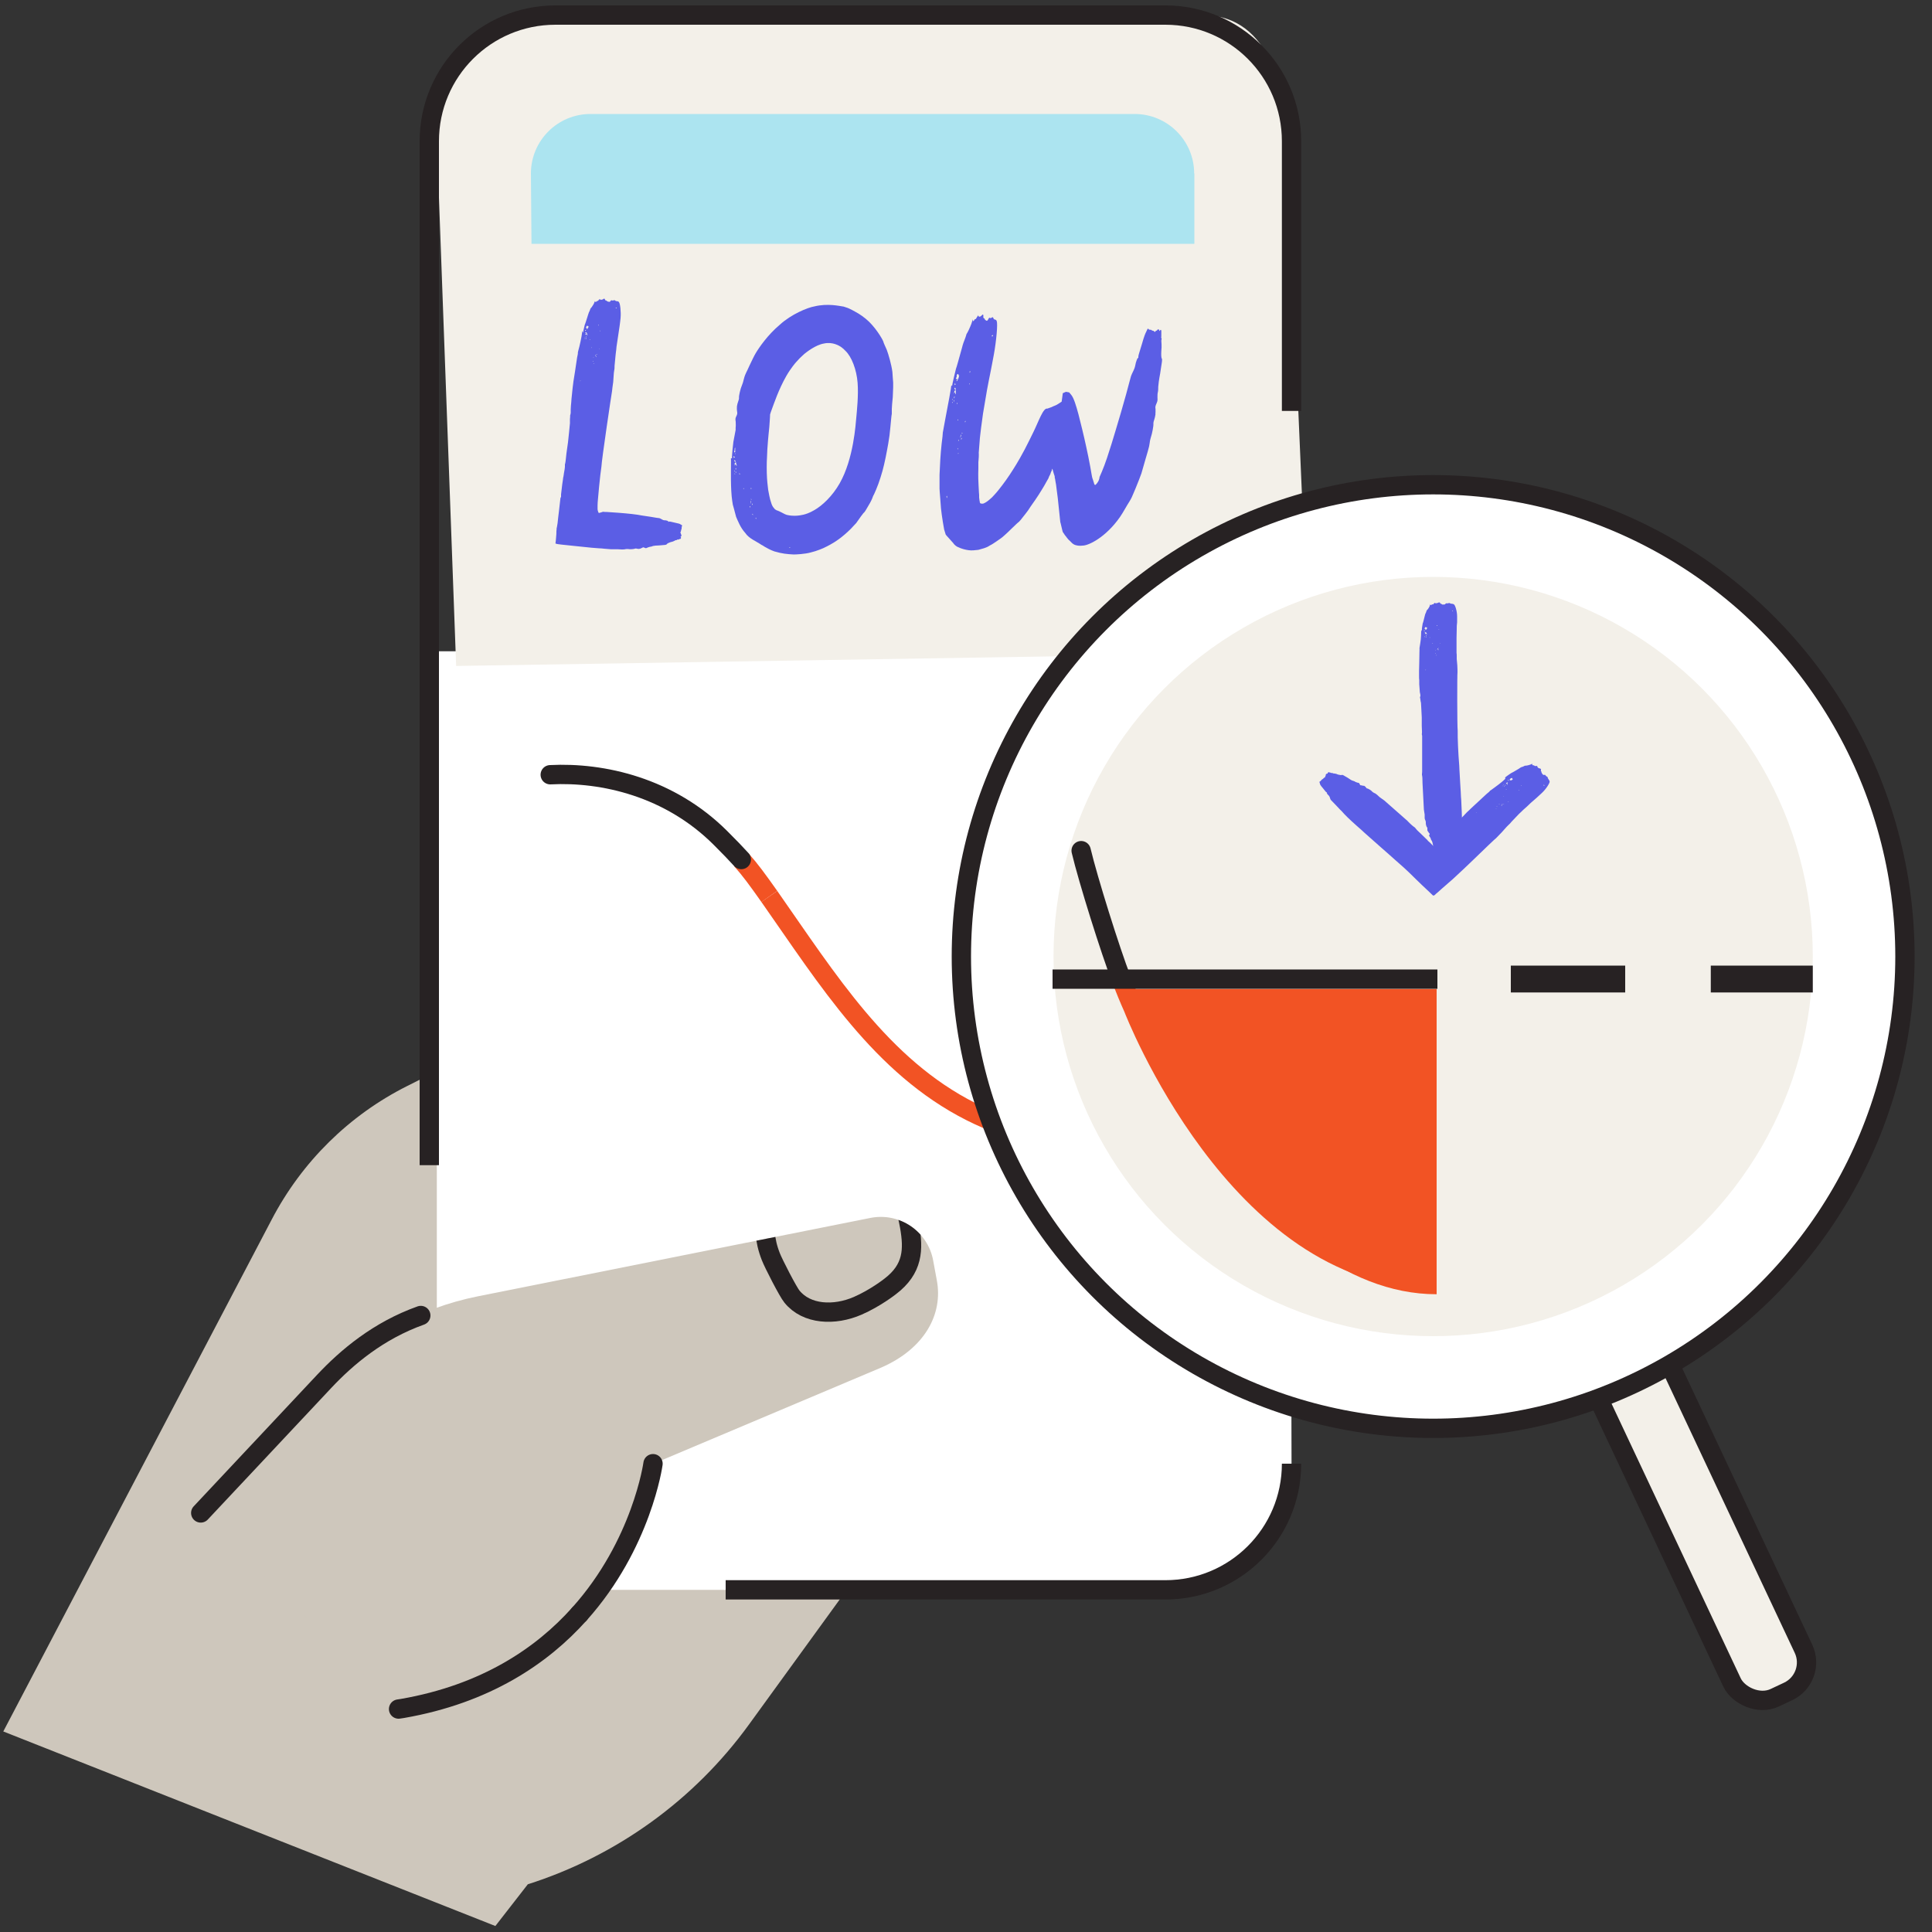<?xml version="1.0" encoding="UTF-8"?>
<svg xmlns="http://www.w3.org/2000/svg" xmlns:xlink="http://www.w3.org/1999/xlink" id="Illustrations" version="1.1" viewBox="0 0 100 100">
  <rect x="0" y="0" width="100" height="100" fill="#333333" stroke="none"/>
  <defs>
    <style>
      .cls-1 {
        fill: #f25324;
      }

      .cls-1, .cls-2, .cls-3, .cls-4, .cls-5, .cls-6 {
        stroke-width: 0px;
      }

      .cls-7 {
        fill: #f3f0e9;
      }

      .cls-8 {
        stroke: #f25324;
      }

      .cls-8, .cls-9, .cls-10 {
        fill: none;
      }

      .cls-8, .cls-10, .cls-11, .cls-12 {
        stroke-miterlimit: 10;
      }

      .cls-2 {
        fill: #ace4f0;
      }

      .cls-13, .cls-12 {
        fill: #fff;
      }

      .cls-3, .cls-14 {
        fill: #cec7bc;
      }

      .cls-9 {
        stroke-linecap: round;
        stroke-linejoin: round;
      }

      .cls-9, .cls-10, .cls-11, .cls-12 {
        stroke: #272223;
      }

      .cls-15 {
        clip-path: url(#clippath-4);
      }

      .cls-4 {
        fill: #5b5ee5;
      }

      .cls-11, .cls-6 {
        fill: #f3f0e9;
      }

      .cls-5 {
        fill: #272223;
      }
    </style>
    <clipPath id="clippath-4">
      <path class="cls-3" d="M20.63,88.46c.07-.01.13-.02.2-.03,11.51-2,12.97-12.66,12.97-12.66l11.8-4.98c2.26-.98,3.22-2.77,2.89-4.52l-.19-1.03c-.28-1.51-1.74-2.5-3.25-2.2l-20.33,4.06c-3.04.61-5.82,2.15-7.94,4.41l-6.38,6.8"></path>
    </clipPath>
  </defs>
  <path class="cls-3" d="M.17,89.62l13.89-26.49c1.56-2.99,4.01-5.41,7.02-6.92l23.22-11.66,19.94.78c1.28.05,2.29,1.12,2.25,2.4h0c-.03,1.23-1.01,2.22-2.23,2.28l-18.07.84-6.3,5.04,6.81-1.85,16.24.75c1.34.06,2.37,1.2,2.3,2.54h0c-.06,1.22-1.03,2.2-2.25,2.29l-15.35,1.04-7.76,5.63,8.82-2.44,14.1,1.34c1.17.11,2.06,1.11,2.03,2.29h0c-.03,1.21-1.02,2.17-2.22,2.18l-12.96.1-8.51,3.78,8.98-.59,11.26.69c1.23.08,2.18,1.12,2.15,2.35h0c-.03,1.11-.86,2.04-1.96,2.2l-16.54,2.44-6.27,8.64c-2.83,3.9-6.85,6.8-11.44,8.26h0s-1.68,2.16-1.68,2.16L.17,89.62Z"></path>
  <g>
    <path class="cls-13" d="M66.75,33.71l.1,42.13c0,3.56-2.16,6.45-5.8,6.45h-31.85c-3.64,0-6.59-2.89-6.59-6.45v-42.13h44.13Z"></path>
    <path class="cls-7" d="M23.61,34.47l-1-27.24c0-3.56,2.95-6.45,6.59-6.45h33.03c3.64,0,4.42,4.14,4.42,7.7l1.09,25.28-44.13.71Z"></path>
  </g>
  <g>
    <path class="cls-10" d="M22.22,60.31V7.31c0-3.61,2.92-6.53,6.53-6.53h31.57c3.61,0,6.53,2.92,6.53,6.53v13.96"></path>
    <path class="cls-10" d="M66.85,75.76c0,3.61-2.92,6.53-6.53,6.53h-22.76"></path>
  </g>
  <path class="cls-2" d="M61.81,8.98c0-1.7-1.38-3.08-3.08-3.08h-28.17c-1.7,0-3.08,1.38-3.08,3.08l.03,3.64h34.31v-3.64Z"></path>
  <g>
    <path class="cls-4" d="M39.64,21.24s.03,0,.02.03c0,.03-.02.03-.04.02-.03,0-.02-.03.01-.06ZM38.86,25.29v-.03h.03s0,.06-.01.06l-.02-.03ZM38.92,26.14s0-.07,0-.07h.02s.02.06,0,.06h-.02ZM38.86,25.83h.02s.02,0,.02.03h-.02s-.02-.03-.02-.03ZM39.11,26.84s0-.04.01-.05l.02.03v.04s-.03-.02-.03-.02ZM38.86,26.09c-.03-.1-.02-.19,0-.17,0,.03,0,.06,0,.06,0,.05,0,.05,0,.1q.02.06,0,0ZM38.73,23.53s.02-.03.02-.03t.01.03s0,.03-.02.03v-.03ZM38.94,26.63s0-.04,0-.04t.03.03s.01.03,0,.04l-.03-.03ZM38.8,26.24v-.04h.02s.02.06,0,.07l-.02-.03ZM38.66,23c0-.06.02-.06.03-.03,0,.03,0,.06-.02.06t-.01-.03ZM38.47,25.3s.01-.03.03-.04v.03s-.01.03-.01.03l-.02-.03ZM38.87,27.17l-.03-.04s.06.08.06.08c.03.04,0,0-.03-.04ZM38.26,24.5h.02s.02.03.02.03c0,0,0,.03-.02.03,0,0-.02-.03-.02-.06ZM40.88,28.36s-.04-.02-.04-.03h.04s.04.02.04.02h-.04ZM38.07,24.41h.02s.01.03.01.06h-.02s-.01-.03-.01-.06ZM38.07,24.25s.02-.03.02-.03t.01.03s0,.06-.02.06c0,0-.01-.03-.01-.06ZM38.01,24.51h.02s.02,0,.02.03h-.02s-.02-.03-.02-.03ZM38,24.38s.02-.03.02-.03t.01.03s0,.03-.02.03v-.03ZM38,23.86c0-.06.05-.06.08.03.01.03.03.1.03.13,0,0,0,.03.01.03.02,0,.01.03.01.06,0,0-.02,0-.03-.03-.03-.06-.04-.06-.06,0,0,.03-.02.03-.01-.03-.01-.06,0-.13.04-.1t.02-.03s-.03-.03-.05-.03c-.02,0-.03-.03-.03-.03ZM37.99,23.61s.02,0,.01.03c0,0,.02,0,.03,0t0,.03s-.03.03-.05.03c-.01-.03-.01-.06,0-.1ZM38.03,23.29c-.02-.06.01-.13.04-.13.03,0,.04.03.04.07t0,0,.03-.03s0,.09-.01.13c-.02.13-.08.22-.09.16,0,0,0-.03.02-.06q.04-.06,0-.03s-.05.03-.06,0v-.03s.02-.03.02-.06ZM37.83,23.73c.02.1-.02.94.02,1.67.02.42.08.7.08.72.01.04.09.31.17.63.1.23.23.57.47.83.2.3.55.42.84.62.05.02.06.03.17.1.1.06.3.17.5.24.41.12.65.14,1,.16.12,0,.59-.02.9-.11.27-.06.68-.23.74-.27.07-.03.42-.21.65-.38.19-.13.45-.35.66-.56.08-.08.25-.27.29-.31.02-.03.13-.18.24-.34.11-.15.16-.21.19-.23l.06-.09s.09-.16.17-.29c.08-.13.16-.29.21-.44.04-.06.25-.52.39-.98.15-.46.24-.93.26-1.02,0-.03.12-.55.2-1.14.07-.61.1-1.09.12-1.12,0-.02,0-.17,0-.25,0-.11.02-.3.05-.62.01-.32.02-.47.02-.5,0,0,0-.1,0-.25-.01-.15-.03-.35-.04-.55-.05-.39-.21-.93-.29-1.14-.04-.09-.08-.18-.12-.27-.03-.08-.06-.13-.05-.14,0-.03-.28-.58-.74-1.04-.24-.23-.5-.41-.75-.54-.21-.12-.36-.18-.36-.18-.04-.01-.13-.04-.21-.07-.22-.03-.82-.18-1.52-.01-.35.06-1.19.4-1.79.95-.63.53-1.08,1.19-1.25,1.48-.08.13-.2.39-.32.64-.07.15-.15.33-.17.36-.1.21-.1.28-.14.41-.02.1-.06.19-.08.25-.07.15-.16.53-.15.63,0,.04,0,.07-.01.1-.03.1-.05.16-.07.22-.02.08-.03.15-.03.15.01,0,0,.04,0,.07,0,.04,0,.1.01.17.02.1.02.14-.05.28-.04.09-.04.12-.02.26,0,.1.01.2,0,.26-.01.06,0,.19,0,.26.01.07,0,.35-.02.63-.02.56,0,.65.03.69.05.04.08.19.11.35.02.25.09.4.11.46,0,.06.02.12.03.12.02,0,.02.03.02.06,0,0,.01.08.02.09.02.03.04.11.04.15,0,.04.05.05.06.03.02-.02.04-.06.04-.06,0,0,.04.1.07.07.02,0,.05,0,.05-.04,0-.03.05-.04.08-.08.02-.08.03,0,.11,0,.03,0,.05-.01.12.02.03,0,.09-.02.12-.01.02,0,.06.06.07-.03.02-.07.04-.13.04-.13.02-.03.04-.19.07-.47.04-.42.08-.53.06-.59-.01-.03-.01-.06-.01-.06,0-.03.02,0,.02,0,0,.06.08-.19.08-.33,0-.08.03-.17.05-.22.07-.13.07-.16.1-.24,0-.05.07-.39.16-.76.09-.38.2-.72.22-.76.13-.35.37-1.08.77-1.78.23-.4.48-.69.51-.72.11-.13.26-.28.42-.42.1-.08.58-.47,1.02-.54.45-.1.79.12.87.17.09.06.19.15.24.21.32.3.58.98.63,1.66.05.65-.04,1.47-.07,1.81-.03.28-.13,2.11-.86,3.39-.37.65-.9,1.16-1.34,1.4-.43.25-.74.25-.76.26-.07.01-.32.04-.59-.02-.05-.01-.06-.01-.15-.05-.08-.04-.24-.13-.39-.19h-.02s-.07-.04-.1-.06c-.03-.05-.09-.1-.11-.14-.06-.1-.07-.15-.14-.38-.02-.06-.06-.27-.1-.49-.03-.26-.06-.52-.06-.61-.02-.31-.02-.81,0-1.07.01-.37.02-.45.05-.85.01-.15.05-.52.07-.73.05-.62.08-1.38.03-1.47,0-.03-.05-.06-.09-.07-.05-.01-.08-.05-.09-.08-.02-.03-.04-.04-.08-.02-.02.02-.07.01-.08,0-.04-.04-.05-.01-.08.04-.03.05-.04.08-.1.07-.03,0-.05-.04-.08-.05,0-.03-.03-.07-.06-.08-.02,0-.03-.07-.02-.1,0-.06-.01-.07-.04-.08-.02.03-.04.02-.06.05-.05.05-.15.07-.16,0,0-.04-.03,0-.1.12-.03.06-.05.06-.06.05-.02,0-.03,0-.06.05-.03.06-.08.05-.06-.01t0-.03s-.02.03-.04.09c-.03.13-.17.46-.22.55-.02.03-.05.09-.06.12,0,.02-.04.16-.06.22-.03.06-.08.25-.1.4-.11.57-.18.94-.19,1.01-.01.06-.09.77-.07.84Z"></path>
    <path class="cls-4" d="M31.89,15.92s.03,0,.03.02c0,.02-.02.01-.03.01-.03,0-.03-.02,0-.03ZM30.99,18.05h.03s0,.02-.02.02v-.02ZM30.84,18.48s.02-.03.02-.03h.02s0,.03-.02.03h-.02ZM30.87,18.32h.02s.02,0,.01.02h-.02s-.01-.02-.01-.02ZM30.71,18.81s.02-.01.03-.01v.02s-.02.01-.02.01v-.02ZM30.8,18.44s.03-.09.05-.08c0,.02,0,.03,0,.03-.02.02-.02.02-.04.04t0,0ZM31.04,17.12s.02-.01.02-.01t.01.02s0,.02-.02.01v-.02ZM30.67,18.69s.02-.01.02-.01t.01.02s0,.02-.02.01v-.02ZM30.7,18.49h.03s0,.02-.02.02v-.02ZM30.97,16.83s.02-.03.03-.01c0,.02,0,.03-.02.03t-.01-.02ZM30.61,17.99s.02-.01.03-.01v.02s-.02.01-.02.01v-.02ZM30.33,18.81v-.02s0,.03,0,.03c0,.02,0,0,0-.02ZM30.51,17.57h.02s.01.02.01.02c0,0,0,.02-.02.01,0,0-.01-.02,0-.03ZM30.02,19.71s.02-.01.03-.01v.02s-.02.01-.02.01v-.02ZM30.33,17.5h.02s.01.02,0,.04h-.02s-.01-.02,0-.04ZM30.33,17.42s.02-.01.02-.01t.01.02s0,.03-.02.03c0,0-.01-.02,0-.03ZM30.26,17.54h.02s.02,0,.01.02h-.02s-.01-.02-.01-.02ZM30.26,17.47s.02-.01.02-.01t.01.02s0,.02-.02.01v-.02ZM30.3,17.21s.05-.03.07.02c.01.02.02.05.02.07,0,0,0,.02.01.02.02,0,.01.02,0,.03,0,0-.02,0-.03-.02-.02-.04-.04-.04-.06,0,0,.02-.02.01-.01-.02,0-.03.01-.06.04-.04t.02-.01s-.03-.02-.04-.02c-.02,0-.03-.02-.03-.02ZM30.29,17.08s.02,0,.01.02c0,0,.02,0,.03,0t0,.02s-.03.01-.05.01c-.01-.02,0-.03.01-.05ZM30.35,16.92s.01-.06.04-.06c.03,0,.04.02.04.04t0,0s.03-.05.03-.01c0,.02-.01.05-.01.06-.03.06-.09.11-.09.07,0,0,0-.02.02-.03t0-.02s-.05.01-.06,0v-.02s.02-.01.03-.03ZM30.13,17.13c.02.05-.06.47-.14.8-.05.19-.08.3-.08.32.01.02-.01.13-.04.26-.07.47-.15,1.02-.19,1.24,0,.04-.03.21-.04.32-.01.1-.03.26-.03.29,0,.03-.02.18-.03.29,0,.09-.02.23-.03.36,0,.05-.01.15-.01.18,0,.02,0,.1,0,.18-.01.08-.02.11-.03.13v.05s0,.08-.01.15c0,.06,0,.15,0,.21,0,.06-.09.88-.1.98,0,.02-.04.27-.08.57-.03.31-.06.56-.08.57,0,.01,0,.09,0,.13,0,.06-.02.16-.05.33-.02.15-.03.21-.04.23,0,0-.02.18-.05.36-.02.17-.05.41-.06.51v.12s-.02.06-.03.06c0,.02-.04.36-.08.7-.03.22-.05.43-.07.61-.02.16-.05.27-.05.27,0,.03,0,.09-.01.14,0,.07,0,.19-.02.36,0,.08-.02.18-.03.28.07.04.22.04.33.06.24.03.89.09,1.54.16.13.01.25.02.38.03.09,0,.18.01.26.02.16.01.29.02.37.03.07,0,.21,0,.35,0,.08,0,.18.01.2.01.11,0,.15,0,.22-.02.05-.01.1,0,.13,0,.08.02.28,0,.33-.02.02-.01.04-.01.05-.01.05,0,.09.02.11.02.04,0,.08,0,.08,0,0-.02.02-.01.04-.01.02-.01.05-.03.09-.04.06-.04.07-.04.15,0,.05.02.06.02.14-.02.05-.01.1-.04.14-.04.03,0,.1-.02.14-.04.04-.01.19-.03.34-.03.3-.02.35-.03.37-.06.02-.04.11-.08.2-.11.14-.02.23-.09.26-.1.03,0,.07,0,.07-.02,0-.02.02-.01.04-.01,0,0,.05,0,.05-.01.02-.01.06-.03.09-.03.02,0,.03-.04.03-.06s-.03-.04-.03-.04c0,0,.06-.04.05-.07,0-.02,0-.05-.01-.05-.02,0-.01-.05-.03-.08-.04-.02,0-.03.02-.11,0-.03,0-.05.03-.11,0-.03,0-.09.01-.12,0-.02.04-.05,0-.07-.04-.02-.07-.04-.07-.04-.01-.02-.1-.05-.26-.08-.24-.05-.3-.08-.34-.06-.02.01-.03.01-.03.01-.02,0,0-.02,0-.02.03-.01-.11-.07-.19-.06-.05,0-.1-.02-.13-.04-.08-.05-.09-.05-.14-.07-.03,0-.23-.03-.45-.07-.23-.03-.44-.07-.47-.07-.23-.05-.68-.1-1.21-.14-.3-.02-.56-.04-.59-.04-.06,0-.12,0-.19-.01-.04,0-.02,0-.04.01-.01,0-.07.03-.17.05-.06-.01-.05-.11-.07-.12,0-.02,0-.05-.01-.06,0,0,0-.1,0-.21,0-.1.01-.21.02-.32.02-.22.04-.44.06-.66.04-.43.09-.83.12-1.03.01-.34.53-3.82.55-3.91,0-.05.03-.25.06-.47.02-.26.03-.42.03-.43,0-.01.01-.12.02-.16.02-.08.02-.2.02-.25.01-.12.01-.14.03-.31,0-.05.02-.18.03-.31.02-.15.04-.31.04-.36.03-.18.07-.46.09-.6.03-.21.04-.25.07-.47.01-.08.04-.29.05-.41.03-.34-.02-.78-.09-.84-.01-.02-.05-.04-.1-.04-.05,0-.09-.03-.1-.04-.03-.02-.04-.02-.08,0-.02.01-.07,0-.08,0-.04-.02-.05,0-.07.03-.02.03-.03.05-.09.04-.03,0-.06-.02-.09-.03-.01-.02-.04-.04-.07-.04-.02,0-.04-.04-.04-.05,0-.03-.02-.04-.05-.04-.02.01-.03.01-.05.03-.04.03-.14.04-.16,0-.01-.02-.03,0-.08.06-.02.03-.04.03-.05.03-.02,0-.03,0-.05.03-.02.03-.07.03-.06,0t-.01-.02s-.02.01-.03.05c-.01.06-.12.23-.16.28-.02.01-.04.04-.05.06,0,0-.03.08-.04.11-.02.03-.06.12-.08.2-.09.29-.15.48-.17.51,0,.03-.1.38-.09.42Z"></path>
    <path class="cls-4" d="M51.37,17.34s.03,0,.02.04c0,.03-.02.03-.04.03-.03,0-.02-.04.02-.07ZM49.94,21.82l.02-.03h.02s-.01.07-.03.07v-.04ZM49.74,22.74s.02-.07.02-.07h.02s0,.07-.02.07h-.02ZM49.78,22.4h.02s.02,0,.01.04h-.02s-.01-.04-.01-.04ZM49.58,23.47s.02-.03.03-.03v.03s-.02.03-.02.03v-.04ZM49.7,22.67c.01-.1.04-.21.05-.17,0,.03-.01.07-.01.07-.02.05-.02.05-.04.1q0,.07,0,0ZM50.17,19.86s.02-.03.02-.03t0,.04s0,.03-.02.03v-.04ZM49.55,23.22s.02-.03.02-.03t.01.04s0,.03-.02.03v-.04ZM49.59,22.8l.02-.03h.02s0,.07-.02.07v-.04ZM50.18,19.26c.02-.07.03-.06.04-.03,0,.03-.02.07-.03.06t0-.04ZM49.56,21.74s.02-.03.04-.03v.03s-.03.03-.03.03v-.04ZM49.2,23.54v-.04s0,.07,0,.07c0,.04,0,0,0-.04ZM49.53,20.85h.02s0,.04,0,.04c0,0,0,.03-.02.03,0,0,0-.04,0-.07ZM48.99,25.73c0-.06.01-.06.03-.06v.06s0,.06,0,.06l-.02-.05ZM49.37,20.71h.02s0,.04,0,.07h-.02s0-.04,0-.07ZM49.39,20.54s.02-.03.02-.03t0,.04s-.01.07-.03.07c0,0,0-.04,0-.07ZM49.29,20.81h.02s.02,0,0,.04h-.02s0-.04,0-.04ZM49.3,20.67s.02-.03.02-.03t0,.04s0,.03-.02.03v-.04ZM49.4,20.11c.02-.07.06-.06.07.05,0,.04,0,.11,0,.14,0,0,0,.03,0,.04.02,0,0,.04,0,.07,0,0-.02,0-.02-.04-.02-.07-.03-.08-.06-.01,0,.03-.02.03,0-.04,0-.07.03-.14.05-.1t.02-.03s-.02-.04-.04-.04c-.02,0-.02-.04-.02-.04ZM49.43,19.83s.02,0,0,.04c0,0,.02,0,.03,0t0,.03s-.04.03-.05.03c0-.04,0-.07.02-.1ZM49.52,19.49c-.02-.07.03-.14.06-.13.03,0,.04.04.03.08t0,0,.04-.03s-.02.1-.03.14c-.05.13-.11.23-.11.16,0,0,0-.03.03-.07q.05-.06,0-.03s-.05.03-.06-.01v-.03s.03-.03.04-.07ZM49.24,19.94c0,.11-.17,1.01-.31,1.74-.08.43-.12.67-.13.71,0,.04-.02.29-.06.57-.06.53-.09,1.11-.11,1.62,0,.26,0,.5,0,.71,0,.07.02.3.03.43.01.15.02.28.03.39,0,.17.09.83.18,1.3h0s.08.26.08.26c.04.06.09.1.13.15l.26.29s.07.13.25.21c.17.08.38.14.56.16.15.02.31,0,.49-.02.19-.06.4-.09.6-.23.16-.07.49-.32.57-.37.05-.03.3-.25.54-.49.24-.23.33-.32.39-.36l.1-.11s.12-.16.22-.28c.1-.12.21-.28.29-.41.04-.06.35-.48.61-.92.07-.11.13-.22.19-.33.06-.1.13-.23.12-.21.01-.03.02-.05.02-.06,0,0,.03-.07.07-.14.03-.1.07-.2.07-.16,0,0,.01-.06.02-.09,0,0,0-.02.02-.04,0,.02.01.04.02.06.01.05.02.08.02.08l.03.1h0c.02.05.04.12.05.15v.04s.02.02,0,.03c0,0,0,.02.02.06.01.09.03.19.05.3.03.22.06.46.09.7l.13,1.24.02.07c.07.3.11.48.12.46.02.03.06.09.1.15.06.06.15.22.26.3.06.05.1.12.19.17.13.08.33.09.47.07.3,0,1.19-.42,1.93-1.48.18-.26.33-.56.5-.82.08-.13.15-.28.2-.41.04-.09.08-.18.11-.26.14-.33.24-.61.3-.77.04-.15.13-.44.21-.73.05-.17.11-.37.12-.41.07-.24.08-.31.1-.45.01-.11.04-.21.06-.28.06-.17.14-.58.13-.69,0-.04,0-.07.01-.11.03-.11.06-.18.07-.24.02-.09.03-.17.03-.17-.02,0,0-.04,0-.07,0-.04,0-.11,0-.18-.02-.11-.01-.15.06-.31.04-.1.05-.13.04-.28,0-.11,0-.21.02-.28.02-.07.02-.21.02-.28,0-.07.04-.38.1-.69.1-.62.11-.72.09-.76-.04-.05-.04-.23-.03-.4.03-.28,0-.47,0-.54.02-.07.02-.14,0-.14-.02,0,0-.04,0-.07,0-.01,0-.09,0-.11,0-.04,0-.13,0-.18,0-.05-.03-.07-.05-.05-.02.02-.05.06-.05.06,0,0-.02-.12-.05-.09-.02,0-.05,0-.06.03,0,.03-.06.03-.1.07-.04.08-.03,0-.11-.03-.03,0-.05,0-.11-.05-.03,0-.09,0-.12-.02-.01-.02-.04-.08-.08.01-.04.08-.07.15-.07.15-.02.03-.1.22-.19.55-.15.5-.2.63-.2.7,0,.04,0,.07,0,.07,0,.03-.02,0-.02,0,0-.07-.12.22-.14.39-.02.1-.06.2-.09.26-.08.16-.09.19-.13.29-.01.05-.13.46-.25.93-.13.46-.25.89-.27.95-.14.45-.39,1.36-.72,2.35-.09.27-.19.53-.27.72-.04.09-.07.17-.1.23-.03.07-.01.03-.02.05,0,.03,0,.06-.02.1,0,.02-.04.16-.19.3-.08,0-.06-.09-.1-.17l-.02-.07s-.03-.09-.04-.12c0,.03-.05-.23-.11-.59-.06-.33-.13-.67-.2-.99-.14-.65-.29-1.25-.41-1.72-.12-.44-.24-.85-.38-1.01l-.1-.12-.11-.02c-.07-.03-.13.03-.19.05h-.02s-.01.02-.01.02h0s0,0,0,0c.05-.38-.07.52-.06.43h0s0,0,0,0h0s-.03.02-.03.02l-.06.04s-.08.05-.11.07c-.07.04-.14.08-.21.1-.05.03-.15.07-.33.13-.21-.06-.45.66-.72,1.21-.14.29-.29.59-.45.9-.15.29-.36.65-.44.78-.22.36-.46.73-.72,1.07-.13.17-.26.34-.4.49l-.13.14-.09.08c-.11.1-.23.19-.35.24-.06.02-.12.01-.17-.01-.04-.04-.02-.1-.04-.14-.01-.08-.02-.14-.02-.16,0-.1,0-.11,0-.11,0-.02,0-.06-.01-.14,0-.09-.01-.11-.02-.38-.03-.51-.01-.84-.01-.86,0-.02,0-.24,0-.33.02-.17.03-.4.02-.5.02-.25.02-.3.05-.64,0-.09.04-.36.07-.64.04-.31.09-.64.1-.74.06-.37.16-.94.21-1.24.08-.43.1-.52.19-.97.03-.17.12-.6.16-.84.13-.71.21-1.61.15-1.73,0-.04-.04-.08-.09-.09-.05,0-.08-.05-.09-.09-.02-.04-.04-.04-.08-.01-.02.03-.07.02-.09.02-.04-.04-.05,0-.08.05s-.04.1-.1.09c-.03,0-.05-.05-.08-.05,0-.04-.03-.08-.06-.08-.02,0-.03-.08-.02-.11,0-.07-.01-.07-.04-.08-.02.03-.04.03-.06.06-.05.06-.15.08-.16,0,0-.04-.03,0-.1.12-.03.06-.05.06-.06.06-.02,0-.03,0-.06.06-.03.06-.08.05-.06-.01t0-.04s-.02.03-.04.1c-.03.13-.19.49-.25.59-.02.03-.06.09-.06.13,0,.02-.06.17-.08.23-.03.06-.1.26-.14.43-.17.61-.28,1.01-.31,1.08-.02.07-.2.82-.2.89Z"></path>
  </g>
  <g>
    <path class="cls-8" d="M39.82,46.4c3.01,4.29,5.78,8.79,10.44,11.14,2.08,1.05,4.42,1.58,6.76,1.54"></path>
    <path class="cls-8" d="M38.37,44.5c.47.53.82,1.01,1.45,1.9"></path>
    <path class="cls-9" d="M28.48,40.1c2.72-.14,6.18.64,8.82,3.28.46.46.78.79,1.07,1.11"></path>
  </g>
  <g>
    <rect class="cls-11" x="84.08" y="60.5" width="4.09" height="28.57" rx="1.66" ry="1.66" transform="translate(-23.64 43.77) rotate(-25.19)"></rect>
    <circle class="cls-12" cx="74.18" cy="49.51" r="24.42"></circle>
    <circle class="cls-6" cx="74.18" cy="49.51" r="19.65"></circle>
    <g>
      <path class="cls-1" d="M57.93,51.19s6.75,15.8,16.43,15.8v-15.8h-16.43Z"></path>
      <path class="cls-9" d="M58.05,50.71c-.58-1.5-1.74-5.2-2.09-6.68"></path>
      <path class="cls-8" d="M74.18,66.19c-10.13,0-15.52-14.01-15.52-14.01-.22-.49-.42-.98-.61-1.47"></path>
      <line class="cls-10" x1="54.48" y1="50.68" x2="74.4" y2="50.68"></line>
      <path class="cls-5" d="M93.83,51.37h-5.28v-1.39h5.28v1.39ZM84.12,51.37h-5.92v-1.39h5.92v1.39Z"></path>
    </g>
    <g>
      <path class="cls-4" d="M75.18,31.62s.03,0,.03.01c0,.01-.02.01-.03.01-.03,0-.03-.01,0-.03ZM74.53,33.31h.03s0,.01-.02.01h-.01ZM74.43,33.65s.02-.03.02-.03h.02s0,.02-.02.03h-.02ZM74.44,33.52h.02s.02,0,.01.01h-.02s-.01-.01-.01-.01ZM74.34,33.91s.02-.01.03-.01h0s-.02.03-.02.03h-.01ZM74.39,33.62s.02-.08.04-.06c0,.01,0,.03,0,.03-.02.02-.02.02-.03.04t0,0ZM74.46,32.59s.02-.01.02-.01t.01.01s0,.01-.02.01h-.01ZM74.29,33.83s.02-.01.02-.01t.01.01s0,.01-.02.01h-.01ZM74.29,33.67h.03s0,.01-.02.01h-.01ZM74.36,32.38s.02-.03.03-.01c0,.01,0,.03-.02.03t-.01-.01ZM74.14,33.3s.02-.01.03-.01h0s-.02.03-.02.03h-.01ZM73.97,33.95h0s0,.01,0,.01c0,.01,0,0,0-.01ZM73.99,32.99h.02s.01.01.01.01c0,0,0,.01-.02.01,0,0-.01-.01-.01-.03ZM73.78,34.67s.02-.01.03-.01h0s-.02.03-.02.03h-.01ZM73.8,32.95h.02s.01.01.01.03h-.02s-.01-.01-.01-.03ZM73.8,32.89s.02-.01.02-.01t.01.01s0,.03-.02.03c0,0-.01-.01-.01-.03ZM73.74,32.99h.02s.02,0,.01.01h-.02s-.01-.01-.01-.01ZM73.73,32.94s.02-.01.02-.01t.01.01s0,.01-.02.01h-.01ZM73.74,32.73s.05-.03.08.01c.01.01.03.04.02.05,0,0,0,.01.01.01.02,0,.01.01.01.03,0,0-.02,0-.03-.01-.03-.03-.04-.03-.06,0,0,.01-.02.01-.01-.01-.01-.03,0-.05.04-.04t.02-.01s-.03-.01-.05-.01c-.02,0-.03-.01-.03-.01ZM73.72,32.63s.02,0,.01.01h.03s.03,0,0,.01c-.02.01-.03.01-.05.01-.01-.01-.01-.03,0-.04ZM73.75,32.51s0-.05.04-.05c.03,0,.05.01.04.03t0,0s.02-.04.03-.01c0,.01,0,.04,0,.05-.02.05-.07.09-.09.06,0,0,0-.01.02-.03t0-.01s-.05.01-.06,0h0s.02-.03.02-.04ZM73.56,32.68s0,.37-.05.63c-.02.15-.04.24-.04.25.01.01,0,.1,0,.2,0,.37-.02.8-.02.97,0,.03,0,.16,0,.25,0,.08,0,.2.01.22,0,.02,0,.14,0,.22,0,.07.02.18.02.27,0,.04.01.12.01.14,0,.01.02.07.03.14,0,.06,0,.09-.02.1v.04s.02.06.02.11c0,.05.02.11.03.16,0,.05.04.67.04.75,0,.01,0,.21,0,.43.01.24.02.42,0,.43,0,0,.01.07.02.1,0,.04,0,.12,0,.25,0,.11,0,.16,0,.17,0,0,0,.14,0,.27,0,.13,0,.31,0,.38v.09s0,.04,0,.04c0,.01,0,.2,0,.39,0,.09,0,.18,0,.26,0,.07-.01.11-.01.11,0,.01,0,.04,0,.06.02.06.03.22.03.44.01.21.06,1.11.07,1.35,0,.05.03.16.04.26,0,.06,0,.14,0,.15,0,.09.02.11.04.16.02.04.02.08.02.1-.01.06.02.21.06.25.02.01.02.03.02.04,0,.04,0,.07,0,.09,0,.03.01.06.01.06.02,0,.02.01.02.03.02.01.03.04.05.07.05.04.05.05.02.11-.02.04-.01.05.03.1.02.04.05.08.05.1,0,.03.03.08.05.1.02.03.05.14.07.26.05.23.06.27.09.28.05.02.09.08.12.15.03.1.11.17.12.2,0,.03.02.05.03.05.02,0,.02.01.02.03l.02.04s.04.05.04.07.05.02.06.02.04-.02.04-.02c0,0,.04.04.07.03.02,0,.05,0,.05-.01,0-.01.05-.01.08-.03.02-.03.03,0,.11,0,.03,0,.05,0,.12.02.03,0,.09,0,.12,0,.02,0,.06.03.07,0,.02-.03.04-.06.04-.06.02-.01.04-.08.06-.21.03-.19.05-.24.03-.26-.02-.01-.02-.03-.02-.03,0-.01.02,0,.02,0,.02.03.06-.08.05-.15,0-.04.01-.08.03-.1.05-.06.05-.07.06-.11,0-.02.01-.18.02-.35.01-.18.02-.35.02-.37.02-.18.03-.53.01-.94-.01-.23-.02-.43-.02-.46,0-.09-.01-.2-.02-.32,0-.08-.02-.39-.04-.71-.02-.33-.04-.64-.04-.7,0-.08-.01-.17-.01-.22-.05-.56-.09-1.47-.08-1.79-.03-.27-.03-2.97-.01-3.03,0-.04,0-.2-.01-.36-.02-.19-.03-.32-.03-.33,0,0,0-.09,0-.13,0-.06,0-.15-.01-.19,0-.09,0-.11,0-.24,0-.03,0-.13,0-.24,0-.12,0-.24,0-.28,0-.14.01-.35.01-.46,0-.16,0-.19.02-.36,0-.06,0-.22,0-.31,0-.26-.1-.59-.17-.62-.01-.01-.06-.03-.1-.03-.05,0-.09-.01-.1-.03-.03-.01-.04-.01-.08,0-.02.01-.06.01-.08.01-.04-.01-.05,0-.07.02-.02.02-.02.04-.08.04h-.09s-.04-.04-.07-.04c-.02,0-.04-.03-.04-.04-.01-.03-.03-.03-.06-.03-.02,0-.03.02-.05.02-.04.02-.13.04-.16.01-.01-.01-.03,0-.07.05-.02.03-.04.03-.05.02-.02,0-.03,0-.05.02-.02.03-.07.02-.06,0t-.01-.01s-.02.01-.02.04c0,.05-.09.19-.13.23-.02.01-.04.04-.04.05,0,0-.02.07-.03.09-.02.03-.05.1-.06.16-.06.23-.09.38-.11.4,0,.03-.06.3-.04.33Z"></path>
      <path class="cls-4" d="M79.93,40.64s.02.02,0,.03c-.01,0-.02,0-.03-.02-.02-.02,0-.03.02-.02ZM78.06,41.49h.03s-.02.03-.03.02v-.02ZM77.71,41.7s.03,0,.03,0h.01s-.02.03-.03.02h-.01ZM77.83,41.61h.01s.01.02,0,.03h-.01s0-.03,0-.03ZM77.43,41.85s.02,0,.03.01h-.01s-.02,0-.02,0v-.02ZM77.7,41.65s.08-.04.08-.02c-.01,0-.02.02-.02.02-.03,0-.03,0-.06,0t0,0ZM78.62,40.88s.02,0,.02,0t0,.02s-.01,0-.02,0v-.02ZM77.47,41.74s.02,0,.02,0t0,.02s-.01,0-.02,0v-.02ZM77.59,41.62h.03s-.02.03-.03.02v-.02ZM78.73,40.64s.03,0,.03.01c-.01,0-.02.02-.03,0t0-.02ZM77.8,41.2s.02,0,.03.01h-.01s-.02,0-.02,0v-.02ZM77.14,41.61h.01s-.02,0-.02,0c-.01,0,0,0,.01,0ZM77.96,40.84h.01s0,.03,0,.03c0,0-.01,0-.02,0,0,0,0-.02.01-.03ZM76.41,42.05s.02,0,.03.01h-.01s-.02,0-.02,0v-.02ZM77.87,40.68h.01s0,.03-.01.04h-.01s0-.03.01-.04ZM77.91,40.63s.02,0,.02,0t0,.02s-.02.02-.03,0c0,0,0-.02.01-.03ZM77.79,40.66h.01s.01.02,0,.03h-.01s0-.03,0-.03ZM77.82,40.62s.02,0,.02,0t0,.02s-.01,0-.02,0v-.02ZM78,40.46s.06.02.04.07c0,.02-.01.05-.03.06,0,0-.01,0,0,.02.01.01,0,.02-.01.03,0,0-.01-.01,0-.03,0-.04,0-.05-.04-.05-.01,0-.02,0,0-.02.01-.03.05-.04.06,0t.02,0s-.01-.03-.02-.04c-.01-.01,0-.03,0-.03ZM78.08,40.37s.01.01,0,.02c0,0,.01.01.02.02t-.01,0s-.03-.01-.04-.02c0-.02.01-.03.04-.03ZM78.2,40.29s.05-.04.07-.01c.02.02.02.04,0,.05t0,0s.05-.02.03.01c-.01,0-.04.03-.05.04-.06.02-.13.02-.11-.01,0,0,.01,0,.03,0t.01,0s-.04-.02-.04-.05h.01s.02,0,.03-.02ZM77.92,40.29c-.01.05-.31.29-.56.47-.15.11-.23.17-.24.17,0,.02-.08.09-.17.16-.31.29-.68.63-.82.76-.03.03-.13.13-.21.2-.06.06-.16.17-.18.19-.02.02-.11.11-.18.19-.06.06-.14.15-.21.24-.03.03-.09.1-.1.12,0,.01-.05.07-.09.13-.05.05-.07.07-.09.07l-.03.03s-.04.06-.08.1c-.04.04-.08.1-.11.15-.02.03-.59.62-.45.49,0,0-.02.02-.05.04-.02.04-.05.08-.05.05,0,0,0,.01-.01.02,0,0-.02-.01-.03-.03-.01-.02-.02-.02-.02-.02,0,0-.02-.02-.04-.03-.02-.02,0,.01-.06-.05-.06-.06-.11-.11-.14-.14l-.08-.07s-.04-.04-.03-.04c0,0-.17-.16-.32-.31-.08-.08-.16-.15-.22-.21-.06-.06-.08-.1-.08-.1-.01,0-.03-.03-.05-.05-.07-.04-.21-.16-.38-.34-.18-.16-.97-.85-1.18-1.04-.05-.04-.15-.11-.25-.18-.05-.05-.12-.11-.13-.12-.08-.07-.11-.08-.16-.1-.04-.02-.08-.05-.1-.07-.04-.06-.2-.15-.25-.16-.02,0-.03,0-.04-.02-.03-.04-.05-.06-.07-.08-.03-.03-.06-.04-.06-.04-.01.01-.02,0-.03,0-.02,0-.05,0-.09-.02-.07,0-.08,0-.11-.08-.02-.04-.03-.05-.11-.06-.04-.02-.1-.03-.12-.05-.02-.02-.09-.04-.12-.05-.03,0-.15-.07-.26-.15-.23-.14-.27-.16-.3-.15-.04.02-.13,0-.21-.02-.11-.06-.22-.05-.25-.06-.02-.02-.05-.03-.07-.02-.01.01-.02,0-.03,0l-.04-.02s-.07-.01-.08-.02-.05.02-.06.03c0,.02,0,.04,0,.04,0,0-.07,0-.08.03-.01.01-.03.04-.02.05.01.01-.02.05-.03.08.01.04-.02.02-.08.08-.02.02-.03.04-.09.07-.02.02-.06.07-.08.09-.02,0-.06.02-.04.06.02.04.02.07.02.07,0,.02.04.1.14.21.14.17.17.22.2.23.02,0,.03,0,.03,0,.01,0-.01.01-.01.01-.03,0,.03.11.09.15.03.03.05.07.06.1.02.08.03.09.05.13.02.02.14.15.28.29.14.15.27.29.29.3.13.16.42.44.77.75.2.17.37.33.39.35.08.07.17.15.27.24.07.06.34.3.61.54.28.25.55.48.6.53.07.06.14.13.18.16.26.23.47.4,1.02.95.23.22.44.43.63.6.09.09.18.17.25.24.08.03.15-.1.21-.13.09-.08.4-.36.82-.72.18-.17.38-.35.59-.55.14-.14.3-.28.45-.43.6-.58,1.17-1.13,1.2-1.14.03-.03.16-.16.29-.3.15-.17.24-.27.25-.28,0,0,.07-.07.1-.1.06-.05.12-.12.15-.16.08-.08.09-.09.19-.2.03-.03.11-.11.19-.2.1-.09.2-.19.23-.22.12-.1.3-.27.39-.36.14-.12.17-.15.31-.27.05-.05.19-.17.26-.24.22-.2.42-.52.41-.6,0-.02-.02-.06-.05-.1-.03-.04-.05-.08-.05-.1,0-.03-.02-.04-.05-.06-.02,0-.05-.04-.06-.05-.02-.04-.03-.04-.07-.03-.03,0-.05.01-.09-.04-.02-.02-.03-.06-.05-.08,0-.02,0-.05-.03-.08-.01-.01,0-.05,0-.06.01-.03,0-.04-.02-.06-.02,0-.03-.02-.06-.02-.05,0-.12-.07-.11-.11,0-.02-.02-.02-.09-.01-.04,0-.05,0-.06-.02-.01-.01-.02-.02-.06-.02-.04,0-.07-.03-.04-.05t0-.02s-.02,0-.05.01c-.05.03-.23.08-.29.08-.02,0-.06,0-.07.01,0,0-.07.04-.1.05-.04,0-.12.04-.18.09-.23.14-.39.23-.42.24-.03.02-.3.2-.31.23Z"></path>
    </g>
  </g>
  <g>
    <g>
      <path class="cls-14" d="M20.63,88.46c.07-.01.13-.02.2-.03,11.51-2,12.97-12.66,12.97-12.66l11.8-4.98c2.26-.98,3.22-2.77,2.89-4.52l-.19-1.03c-.28-1.51-1.74-2.5-3.25-2.2l-20.33,4.06c-3.04.61-5.82,2.15-7.94,4.41l-6.38,6.8"></path>
      <g class="cls-15">
        <path class="cls-10" d="M40.17,61.52c-.28.57-.97,1.76-.27,3.53.13.34.89,1.82,1.09,2.06.76.94,2.2,1,3.4.48.92-.4,1.68-1,1.68-1,1.2-.91,1.22-1.92,1.01-3.12-.16-.97-.52-1.64-.52-1.64"></path>
      </g>
    </g>
    <path class="cls-9" d="M29.99,83.54c3.24-3.61,3.81-7.78,3.81-7.78"></path>
    <path class="cls-9" d="M20.63,88.46c.07-.01.13-.02.2-.03,4.31-.75,7.22-2.72,9.16-4.89"></path>
    <path class="cls-9" d="M21.78,68.09c-2.19.78-3.82,2.15-5.01,3.42l-6.38,6.8"></path>
  </g>
</svg>
